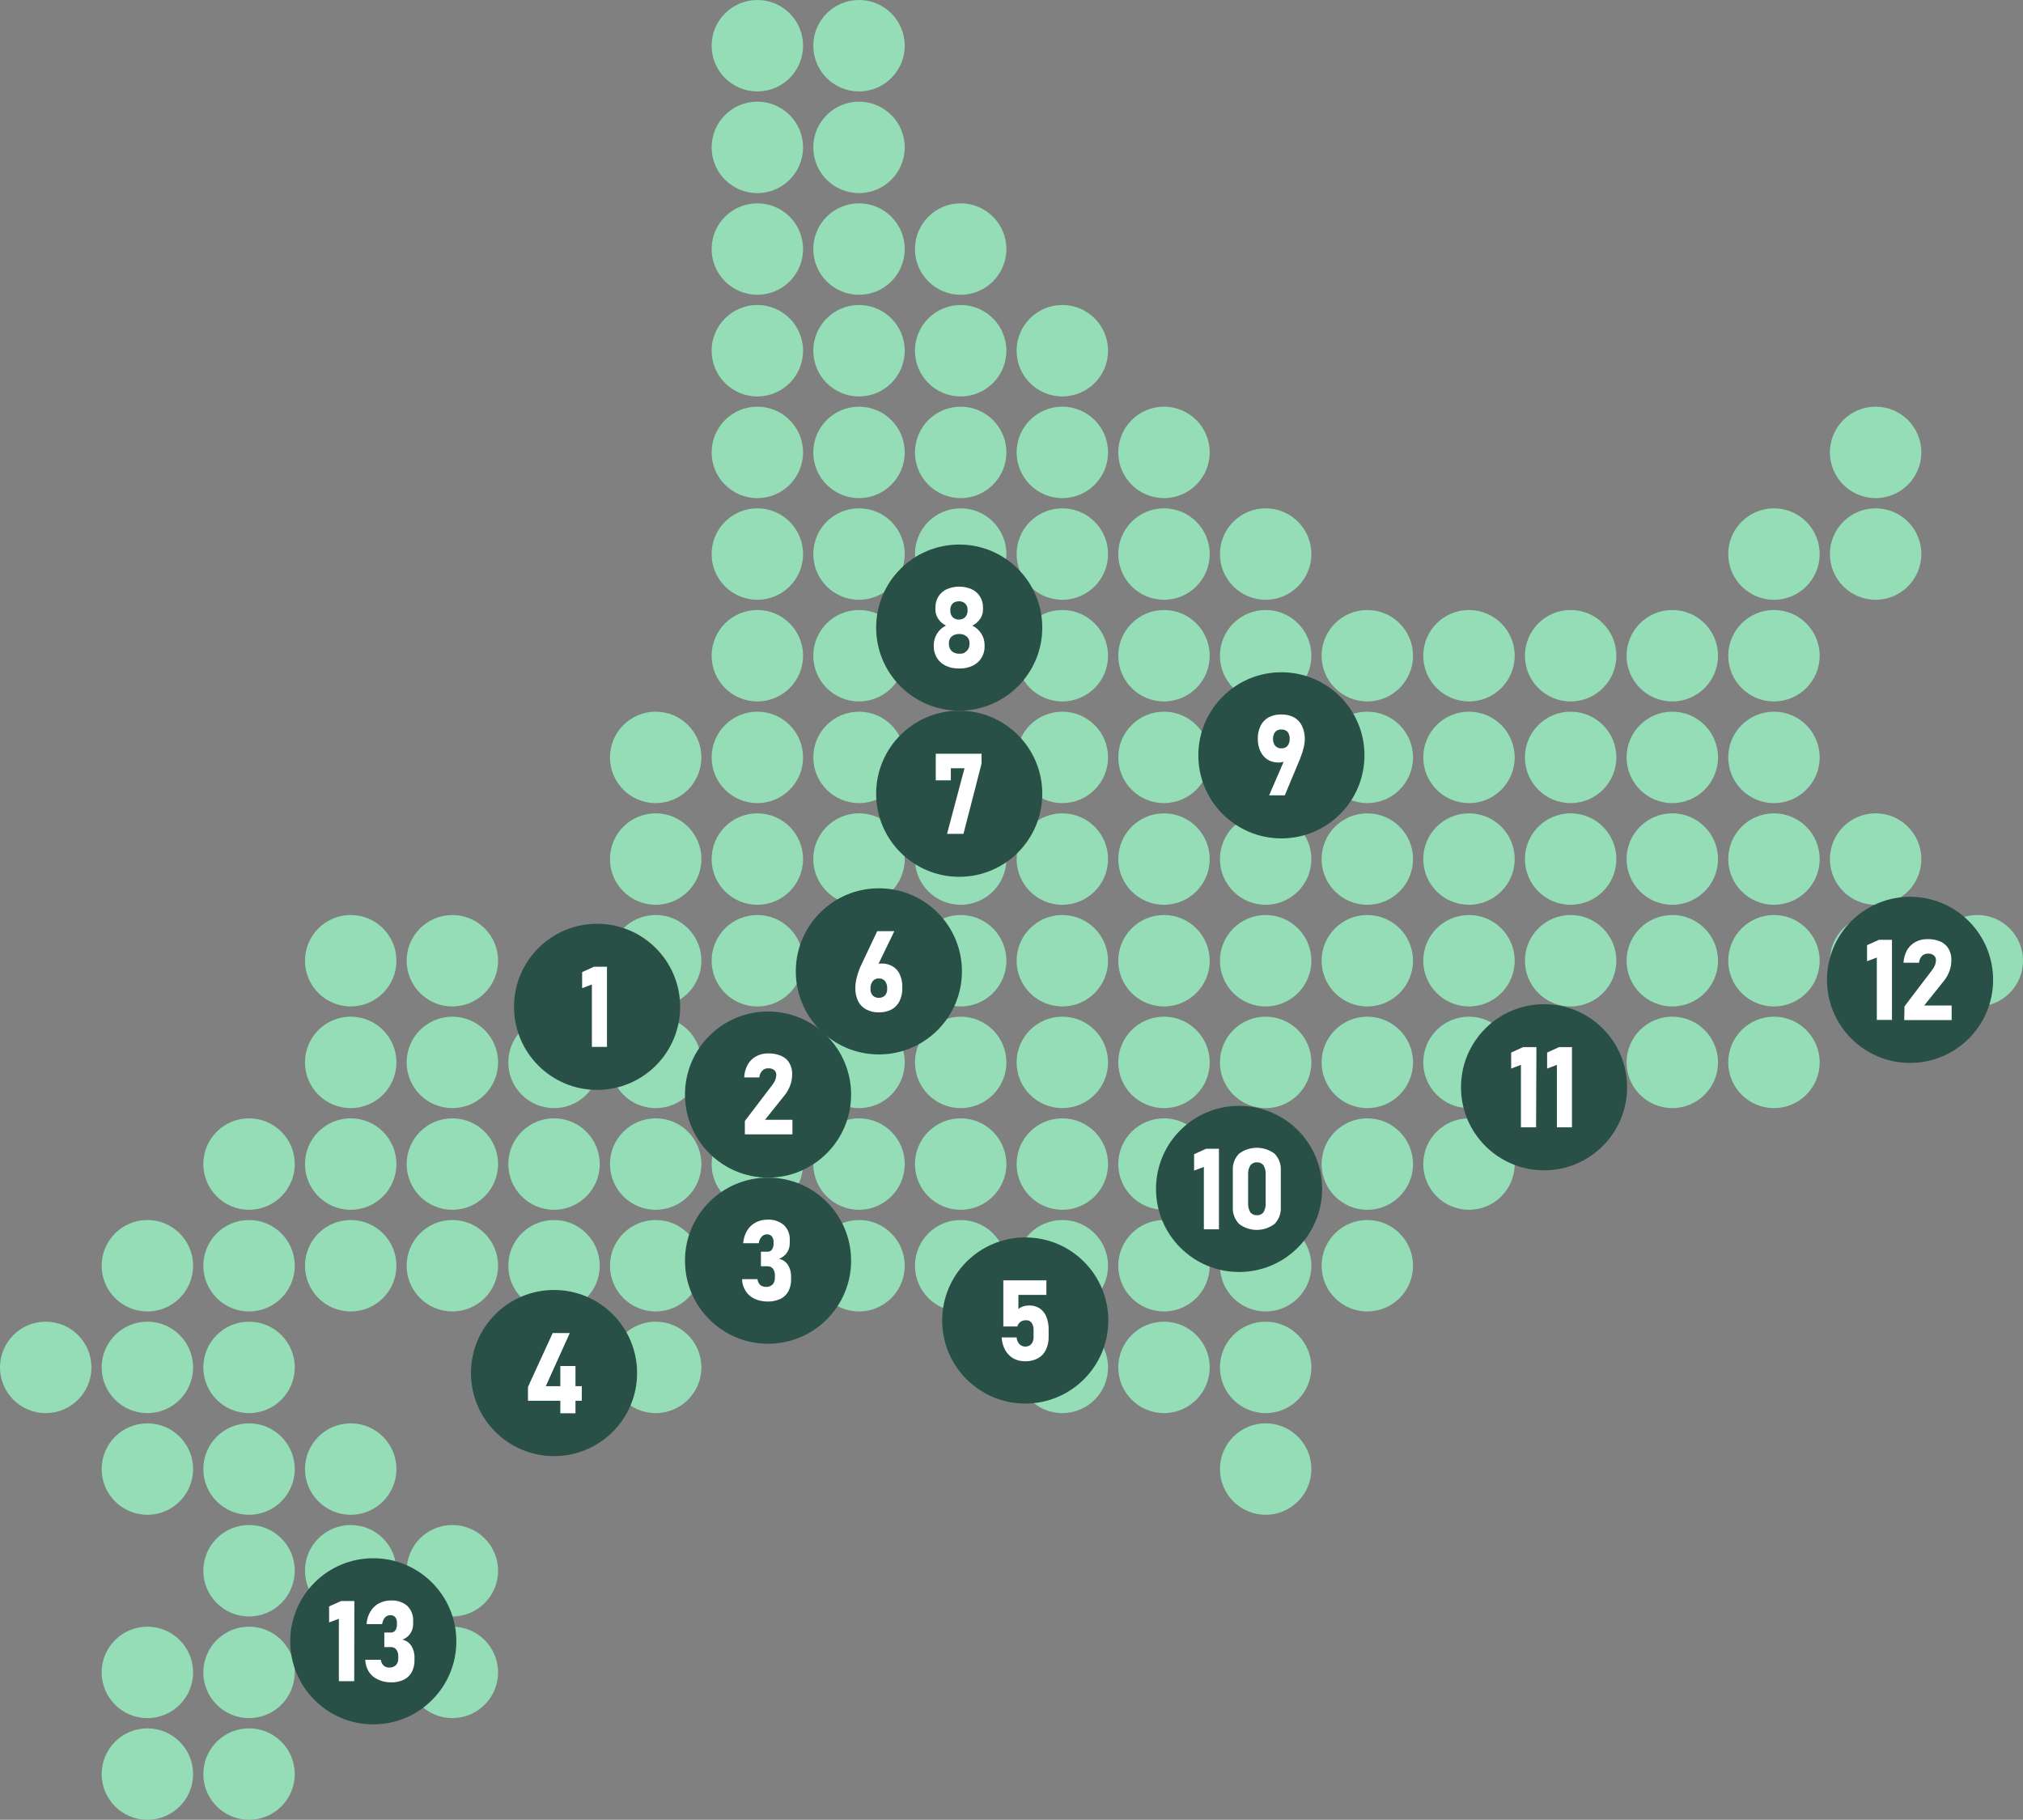 <?xml version="1.0" encoding="UTF-8"?><svg id="_レイヤー_2" xmlns="http://www.w3.org/2000/svg" width="304.46" height="273.86" viewBox="0 0 304.46 273.86"><rect x="0" y="0" width="304.46" height="273.86" fill="#808080" stroke="none"/><defs><style>.cls-1{fill:#285046;}.cls-2{fill:#fff;}.cls-3{fill:#94ddb6;}</style></defs><g id="_レイヤー_11"><g id="_背景色"><circle class="cls-3" cx="113.98" cy="6.88" r="6.88"/><circle class="cls-3" cx="129.28" cy="6.88" r="6.88"/><circle class="cls-3" cx="113.98" cy="22.18" r="6.88"/><circle class="cls-3" cx="129.28" cy="22.18" r="6.88"/><circle class="cls-3" cx="113.98" cy="37.48" r="6.88"/><circle class="cls-3" cx="129.28" cy="37.48" r="6.88"/><circle class="cls-3" cx="113.98" cy="52.78" r="6.88"/><circle class="cls-3" cx="129.28" cy="52.78" r="6.88"/><circle class="cls-3" cx="113.98" cy="68.08" r="6.88"/><circle class="cls-3" cx="129.28" cy="68.08" r="6.88"/><circle class="cls-3" cx="113.98" cy="83.38" r="6.88"/><circle class="cls-3" cx="129.28" cy="83.38" r="6.88"/><circle class="cls-3" cx="113.98" cy="98.68" r="6.88"/><circle class="cls-3" cx="129.28" cy="98.68" r="6.88"/><circle class="cls-3" cx="113.98" cy="113.98" r="6.88"/><circle class="cls-3" cx="129.28" cy="113.98" r="6.88"/><circle class="cls-3" cx="113.98" cy="129.28" r="6.88"/><circle class="cls-3" cx="129.28" cy="129.28" r="6.88"/><circle class="cls-3" cx="113.98" cy="144.58" r="6.88"/><circle class="cls-3" cx="129.28" cy="144.58" r="6.88"/><circle class="cls-3" cx="113.98" cy="159.88" r="6.88"/><circle class="cls-3" cx="129.28" cy="159.88" r="6.88"/><circle class="cls-3" cx="113.98" cy="175.18" r="6.88"/><circle class="cls-3" cx="129.28" cy="175.18" r="6.88"/><circle class="cls-3" cx="113.98" cy="190.48" r="6.88"/><circle class="cls-3" cx="98.68" cy="113.98" r="6.88"/><circle class="cls-3" cx="98.68" cy="129.28" r="6.88"/><circle class="cls-3" cx="98.68" cy="144.58" r="6.88"/><circle class="cls-3" cx="98.68" cy="159.88" r="6.88"/><circle class="cls-3" cx="98.68" cy="175.18" r="6.88"/><circle class="cls-3" cx="98.68" cy="190.48" r="6.88"/><circle class="cls-3" cx="83.38" cy="159.88" r="6.88"/><circle class="cls-3" cx="83.38" cy="175.18" r="6.88"/><circle class="cls-3" cx="83.38" cy="190.48" r="6.88"/><circle class="cls-3" cx="98.68" cy="205.78" r="6.88"/><circle class="cls-3" cx="83.38" cy="205.78" r="6.88"/><circle class="cls-3" cx="68.08" cy="144.58" r="6.88"/><circle class="cls-3" cx="68.08" cy="159.88" r="6.88"/><circle class="cls-3" cx="68.08" cy="175.18" r="6.88"/><circle class="cls-3" cx="68.08" cy="190.48" r="6.88"/><circle class="cls-3" cx="52.78" cy="144.58" r="6.88"/><circle class="cls-3" cx="52.78" cy="159.88" r="6.88"/><circle class="cls-3" cx="52.78" cy="175.18" r="6.88"/><circle class="cls-3" cx="52.78" cy="190.48" r="6.88"/><circle class="cls-3" cx="37.48" cy="175.18" r="6.88"/><circle class="cls-3" cx="37.48" cy="190.48" r="6.88"/><circle class="cls-3" cx="22.18" cy="190.48" r="6.88"/><circle class="cls-3" cx="37.48" cy="205.78" r="6.88"/><circle class="cls-3" cx="22.18" cy="205.78" r="6.88"/><circle class="cls-3" cx="6.88" cy="205.78" r="6.88"/><circle class="cls-3" cx="37.48" cy="221.08" r="6.88"/><circle class="cls-3" cx="22.18" cy="221.08" r="6.88"/><circle class="cls-3" cx="37.48" cy="236.38" r="6.88"/><circle class="cls-3" cx="37.48" cy="251.68" r="6.88"/><circle class="cls-3" cx="52.78" cy="221.08" r="6.88"/><circle class="cls-3" cx="52.78" cy="236.38" r="6.88"/><circle class="cls-3" cx="68.08" cy="236.38" r="6.88"/><circle class="cls-3" cx="68.08" cy="251.68" r="6.88"/><circle class="cls-3" cx="22.18" cy="251.68" r="6.88"/><circle class="cls-3" cx="37.48" cy="266.98" r="6.88"/><circle class="cls-3" cx="22.18" cy="266.98" r="6.88"/><circle class="cls-3" cx="129.28" cy="190.48" r="6.88"/><circle class="cls-3" cx="144.58" cy="37.48" r="6.88"/><circle class="cls-3" cx="144.58" cy="52.78" r="6.88"/><circle class="cls-3" cx="144.58" cy="68.08" r="6.88"/><circle class="cls-3" cx="144.58" cy="83.38" r="6.88"/><circle class="cls-3" cx="144.58" cy="98.68" r="6.88"/><circle class="cls-3" cx="144.58" cy="113.98" r="6.88"/><circle class="cls-3" cx="144.58" cy="129.28" r="6.88"/><circle class="cls-3" cx="144.58" cy="144.58" r="6.88"/><circle class="cls-3" cx="144.58" cy="159.88" r="6.88"/><circle class="cls-3" cx="144.58" cy="175.18" r="6.88"/><circle class="cls-3" cx="144.58" cy="190.48" r="6.88"/><circle class="cls-3" cx="159.88" cy="52.78" r="6.88"/><circle class="cls-3" cx="159.88" cy="68.08" r="6.88"/><circle class="cls-3" cx="159.88" cy="83.38" r="6.88"/><circle class="cls-3" cx="159.88" cy="98.68" r="6.88"/><circle class="cls-3" cx="159.88" cy="113.98" r="6.88"/><circle class="cls-3" cx="159.88" cy="129.28" r="6.88"/><circle class="cls-3" cx="159.88" cy="144.58" r="6.88"/><circle class="cls-3" cx="159.88" cy="159.88" r="6.88"/><circle class="cls-3" cx="159.88" cy="175.18" r="6.88"/><circle class="cls-3" cx="159.88" cy="190.48" r="6.88"/><circle class="cls-3" cx="175.18" cy="68.08" r="6.88"/><circle class="cls-3" cx="175.18" cy="83.38" r="6.88"/><circle class="cls-3" cx="175.18" cy="98.68" r="6.88"/><circle class="cls-3" cx="175.18" cy="113.98" r="6.88"/><circle class="cls-3" cx="175.18" cy="129.28" r="6.88"/><circle class="cls-3" cx="175.18" cy="144.58" r="6.88"/><circle class="cls-3" cx="175.18" cy="159.88" r="6.88"/><circle class="cls-3" cx="175.18" cy="175.18" r="6.88"/><circle class="cls-3" cx="175.18" cy="190.48" r="6.88"/><circle class="cls-3" cx="190.48" cy="83.38" r="6.88"/><circle class="cls-3" cx="190.48" cy="98.68" r="6.88"/><circle class="cls-3" cx="190.48" cy="113.98" r="6.88"/><circle class="cls-3" cx="190.48" cy="129.28" r="6.88"/><circle class="cls-3" cx="190.48" cy="144.58" r="6.88"/><circle class="cls-3" cx="190.48" cy="159.88" r="6.88"/><circle class="cls-3" cx="190.48" cy="175.18" r="6.88"/><circle class="cls-3" cx="190.48" cy="190.48" r="6.88"/><circle class="cls-3" cx="159.88" cy="205.78" r="6.88"/><circle class="cls-3" cx="175.18" cy="205.78" r="6.88"/><circle class="cls-3" cx="190.48" cy="205.78" r="6.88"/><circle class="cls-3" cx="190.48" cy="221.08" r="6.88"/><circle class="cls-3" cx="205.78" cy="98.68" r="6.88"/><circle class="cls-3" cx="205.78" cy="113.98" r="6.88"/><circle class="cls-3" cx="205.78" cy="129.28" r="6.88"/><circle class="cls-3" cx="205.78" cy="144.58" r="6.88"/><circle class="cls-3" cx="205.78" cy="159.88" r="6.88"/><circle class="cls-3" cx="205.78" cy="175.18" r="6.88"/><circle class="cls-3" cx="205.78" cy="190.48" r="6.88"/><circle class="cls-3" cx="221.08" cy="98.68" r="6.88"/><circle class="cls-3" cx="221.08" cy="113.98" r="6.88"/><circle class="cls-3" cx="221.08" cy="129.28" r="6.88"/><circle class="cls-3" cx="221.08" cy="144.58" r="6.88"/><circle class="cls-3" cx="221.08" cy="159.88" r="6.88"/><circle class="cls-3" cx="221.08" cy="175.18" r="6.88"/><circle class="cls-3" cx="236.38" cy="98.68" r="6.88"/><circle class="cls-3" cx="236.38" cy="113.98" r="6.88"/><circle class="cls-3" cx="236.38" cy="129.28" r="6.88"/><circle class="cls-3" cx="236.38" cy="144.58" r="6.88"/><circle class="cls-3" cx="236.38" cy="159.88" r="6.88"/><circle class="cls-3" cx="251.68" cy="98.68" r="6.88"/><circle class="cls-3" cx="251.68" cy="113.98" r="6.88"/><circle class="cls-3" cx="251.68" cy="129.28" r="6.88"/><circle class="cls-3" cx="251.68" cy="144.58" r="6.88"/><circle class="cls-3" cx="251.68" cy="159.88" r="6.88"/><circle class="cls-3" cx="266.98" cy="83.38" r="6.88"/><circle class="cls-3" cx="266.98" cy="98.68" r="6.88"/><circle class="cls-3" cx="266.98" cy="113.98" r="6.88"/><circle class="cls-3" cx="266.98" cy="129.28" r="6.88"/><circle class="cls-3" cx="266.98" cy="144.58" r="6.88"/><circle class="cls-3" cx="266.98" cy="159.88" r="6.88"/><circle class="cls-3" cx="282.28" cy="68.08" r="6.88"/><circle class="cls-3" cx="282.28" cy="83.38" r="6.88"/><circle class="cls-3" cx="282.28" cy="129.28" r="6.88"/><circle class="cls-3" cx="282.28" cy="144.58" r="6.88"/><circle class="cls-3" cx="297.58" cy="144.58" r="6.88"/></g><circle class="cls-1" cx="89.86" cy="151.52" r="12.5"/><path class="cls-2" d="M91.35,157.55h-2.27v-9.4l-1.47.56v-2.42l1.8-.81h1.94v12.07Z"/><circle class="cls-1" cx="115.59" cy="164.72" r="12.5"/><path class="cls-2" d="M112.1,168.7l4.14-5.44c.18-.23.32-.48.44-.75.09-.23.14-.47.15-.72h0c.02-.28-.09-.56-.31-.75-.26-.2-.58-.29-.9-.27-.34-.02-.68.12-.91.37-.25.28-.4.63-.43,1h-2.28c.03-.68.21-1.34.54-1.94.3-.53.74-.96,1.27-1.24.57-.3,1.2-.45,1.84-.43.66-.02,1.32.11,1.93.37.51.22.94.59,1.22,1.07.29.52.44,1.11.42,1.7h0c0,.56-.09,1.11-.28,1.63-.19.53-.46,1.03-.81,1.47l-3,3.75h4.13v2.19h-7.16v-2.01Z"/><circle class="cls-1" cx="115.59" cy="189.72" r="12.5"/><path class="cls-2" d="M113.6,195.48c-.55-.25-1.03-.65-1.36-1.16-.35-.54-.55-1.17-.56-1.82h2.32c.02.22.1.44.22.63.1.17.25.31.43.4.19.09.41.14.62.14.37.02.73-.11,1-.36.24-.28.37-.63.35-1v-.31c.03-.37-.07-.75-.28-1.06-.2-.25-.5-.39-.82-.38h-1v-2.19h1c.26.01.52-.11.67-.33.17-.27.25-.59.23-.91v-.21c.02-.31-.07-.62-.26-.86-.19-.21-.45-.32-.73-.3-.2,0-.39.05-.56.15-.18.12-.32.28-.43.46-.13.22-.21.47-.25.72h-2.34c.05-.67.25-1.32.59-1.9.31-.52.76-.94,1.29-1.22.55-.28,1.16-.43,1.78-.42.9-.06,1.79.24,2.48.82.61.61.93,1.46.87,2.32v.36c.01.52-.13,1.03-.42,1.46-.29.43-.71.75-1.2.93.55.11,1.04.45,1.35.92.33.54.49,1.17.47,1.81v.37c.02.62-.13,1.24-.41,1.8-.28.5-.7.9-1.21,1.14-.6.27-1.26.41-1.92.39-.66,0-1.31-.13-1.92-.39Z"/><circle class="cls-1" cx="83.38" cy="206.63" r="12.5"/><path class="cls-2" d="M79.46,208.72l3.72-8.11h2.57l-3.61,8h5.42v2.19h-8.1v-2.08ZM84.33,205.57h2.28v7.11h-2.28v-7.11Z"/><circle class="cls-1" cx="154.3" cy="198.72" r="12.5"/><path class="cls-2" d="M152.54,204.45c-.52-.29-.95-.73-1.24-1.25-.33-.59-.52-1.25-.55-1.93h2.25c.02.37.17.72.41,1,.49.5,1.3.51,1.8.01,0,0,0,0,.01-.01.24-.32.36-.71.33-1.11v-1c.02-.39-.08-.78-.3-1.1-.2-.25-.5-.39-.82-.38-.3,0-.59.07-.84.24-.23.17-.4.42-.48.7h-2.11v-6.94h6.48v2.19h-4.21v2.13c.2-.18.45-.32.71-.4.28-.09.58-.14.88-.14.57-.02,1.13.13,1.61.43.45.31.8.75,1,1.26.25.64.37,1.32.35,2v1c.02.69-.12,1.38-.42,2-.26.54-.68.98-1.21,1.27-.6.31-1.26.46-1.93.44-.6,0-1.19-.13-1.72-.41Z"/><circle class="cls-1" cx="132.27" cy="146.18" r="12.5"/><path class="cls-2" d="M130.36,151.91c-.52-.28-.95-.71-1.21-1.24-.3-.62-.44-1.31-.42-2h0c0-.47.06-.93.17-1.39.11-.5.26-.99.46-1.47,0-.08.07-.16.1-.25l.11-.24,2.45-5.19h2.58l-2.91,6-.57-.3c.14-.26.34-.47.6-.61.29-.15.61-.22.93-.22.6-.02,1.18.13,1.7.43.48.29.86.72,1.08,1.23.27.63.4,1.31.37,2h0c.02.69-.12,1.38-.42,2-.26.53-.68.97-1.2,1.26-.59.3-1.25.45-1.92.43-.66.02-1.31-.13-1.9-.44ZM133.2,149.8c.23-.28.35-.64.32-1h0c.03-.41-.08-.82-.32-1.15-.23-.27-.58-.42-.94-.4-.36-.02-.7.13-.92.41-.24.33-.36.74-.33,1.15h0c-.03.36.09.72.33,1,.24.24.58.37.92.35.35.02.69-.11.94-.36Z"/><circle class="cls-1" cx="144.36" cy="119.45" r="12.5"/><path class="cls-2" d="M147.72,114.93l-2.72,10.56h-2.47l2.63-9.88h-2.06v1.82h-2.27v-4h6.89v1.5Z"/><circle class="cls-1" cx="144.36" cy="94.45" r="12.5"/><path class="cls-2" d="M142.35,100.2c-.56-.26-1.03-.68-1.35-1.2-.32-.53-.48-1.14-.47-1.76v-.2c.02-1.23.72-2.35,1.83-2.9-.46-.23-.86-.57-1.15-1-.28-.41-.43-.89-.43-1.38v-.31c-.01-.59.14-1.16.44-1.67.31-.48.74-.87,1.26-1.11,1.2-.52,2.56-.52,3.76,0,.52.24.95.62,1.25,1.11.31.5.46,1.08.45,1.67v.31c0,.5-.16.98-.44,1.39-.3.43-.7.77-1.17,1,.55.26,1.02.68,1.35,1.2.33.51.5,1.1.5,1.7v.2c.02.62-.15,1.23-.47,1.76-.32.52-.79.93-1.34,1.18-.63.29-1.31.43-2,.41-.7.02-1.39-.11-2.02-.4ZM145.17,98.2c.23-.13.42-.31.55-.53.13-.24.2-.51.19-.78v-.12c0-.25-.06-.5-.19-.71-.14-.21-.33-.37-.55-.48-.25-.12-.53-.17-.81-.17-.28,0-.56.05-.82.17-.22.1-.41.27-.54.48-.13.22-.2.47-.19.72v.12c0,.27.06.54.19.78.13.23.32.41.55.52.25.12.53.19.81.18.28.02.55-.03.81-.14v-.04ZM145,93.07c.2-.11.36-.28.46-.48.11-.22.17-.47.16-.72v-.11c0-.23-.05-.47-.16-.67-.11-.19-.27-.35-.46-.45-.21-.1-.44-.16-.68-.15-.24,0-.47.05-.69.15-.19.1-.35.26-.45.45-.11.21-.17.44-.16.68v.12c0,.25.05.49.16.71.1.2.26.36.45.47.21.12.45.18.69.17.24,0,.47-.05.68-.17Z"/><circle class="cls-1" cx="192.85" cy="113.67" r="12.5"/><path class="cls-2" d="M193.59,113.71l.41.3c-.14.25-.36.45-.63.56-.32.13-.66.19-1,.18-.57,0-1.13-.14-1.61-.44-.47-.31-.84-.74-1.07-1.25-.27-.58-.4-1.21-.39-1.85h0c-.02-.69.12-1.38.42-2,.26-.53.69-.97,1.21-1.26.59-.3,1.25-.45,1.91-.43.66-.02,1.32.13,1.91.44.52.29.94.74,1.2,1.28.29.63.44,1.31.42,2h0c0,.44-.07.88-.18,1.31-.13.51-.29,1.02-.49,1.51-.02.08-.05.16-.08.24l-.1.22-2.16,5.17h-2.36l2.59-5.98ZM193.78,112.23c.23-.31.34-.7.32-1.09h0c0-.36-.1-.71-.32-1-.24-.25-.58-.38-.93-.36-.35-.02-.69.11-.93.37-.22.28-.34.64-.33,1h0c-.02.39.09.78.33,1.09.24.26.58.4.93.38.35.02.7-.12.93-.39Z"/><circle class="cls-1" cx="186.48" cy="178.92" r="12.5"/><path class="cls-2" d="M183.45,185h-2.27v-9.39l-1.47.55v-2.46l1.8-.82h1.94v12.12Z"/><path class="cls-2" d="M186.46,184.17c-.64-.68-.98-1.59-.92-2.52v-5.49c-.06-.93.27-1.85.92-2.53,1.59-1.2,3.79-1.2,5.38,0,.64.68.98,1.6.92,2.53v5.49c.06.94-.28,1.85-.93,2.53-1.59,1.21-3.78,1.21-5.37,0h0ZM190.16,182.42c.24-.41.35-.88.32-1.35v-4.33c.03-.47-.08-.94-.32-1.35-.23-.32-.61-.49-1-.47-.39-.02-.77.16-1,.47-.23.41-.35.88-.32,1.35v4.33c-.03.47.09.94.32,1.35.23.31.61.48,1,.46.39.03.77-.15,1-.46Z"/><circle class="cls-1" cx="232.38" cy="163.62" r="12.5"/><path class="cls-2" d="M231.18,169.65h-2.28v-9.4l-1.47.56v-2.41l1.8-.82h2l-.05,12.07Z"/><path class="cls-2" d="M236.58,169.65h-2.27v-9.4l-1.47.56v-2.41l1.8-.82h1.94v12.07Z"/><circle class="cls-1" cx="287.46" cy="147.46" r="12.5"/><path class="cls-2" d="M284.74,153.49h-2.28v-9.39l-1.47.55v-2.41l1.8-.81h1.95v12.06Z"/><path class="cls-2" d="M286.63,151.44l4.14-5.44c.18-.23.33-.48.44-.75.09-.23.14-.47.15-.72h0c.02-.28-.1-.56-.31-.75-.26-.2-.58-.29-.9-.27-.34-.01-.67.12-.91.37-.25.28-.4.63-.43,1h-2.33c.03-.66.21-1.3.52-1.88.3-.52.74-.95,1.27-1.24.57-.3,1.2-.45,1.84-.43.66-.02,1.32.11,1.93.37.51.22.94.6,1.22,1.08.29.52.44,1.11.42,1.7h0c0,.56-.09,1.11-.28,1.63-.19.53-.46,1.02-.81,1.46l-3,3.75h4.13v2.19h-7.14l.05-2.07Z"/><circle class="cls-1" cx="56.18" cy="247" r="12.5"/><path class="cls-2" d="M53.31,253h-2.31v-9.39l-1.47.55v-2.41l1.8-.81h2l-.02,12.06Z"/><path class="cls-2" d="M56.89,252.76c-.56-.25-1.03-.65-1.37-1.16-.34-.55-.53-1.17-.55-1.82h2.35c.02.23.1.45.22.64.11.16.26.3.43.39.19.1.4.15.62.14.37.02.73-.11,1-.36.24-.28.37-.63.35-1v-.28c.03-.38-.08-.75-.29-1.06-.2-.25-.5-.39-.81-.38h-1v-2.19h1c.26,0,.51-.11.66-.32.17-.27.26-.6.24-.92v-.21c.02-.31-.07-.61-.26-.86-.19-.21-.45-.32-.73-.3-.2,0-.4.05-.57.16-.18.11-.32.27-.42.45-.13.23-.21.47-.25.73h-2.34c.04-.67.24-1.33.59-1.91.31-.52.76-.94,1.29-1.22.55-.28,1.16-.43,1.78-.42.9-.06,1.79.24,2.48.82.61.61.93,1.46.87,2.32v.36c.01.52-.13,1.03-.42,1.46-.29.43-.71.75-1.2.93.55.12,1.03.45,1.34.92.34.54.51,1.18.48,1.82v.36c.02.62-.13,1.24-.41,1.8-.28.5-.7.9-1.22,1.14-.6.27-1.25.41-1.91.39-.67,0-1.34-.14-1.95-.42Z"/></g></svg>